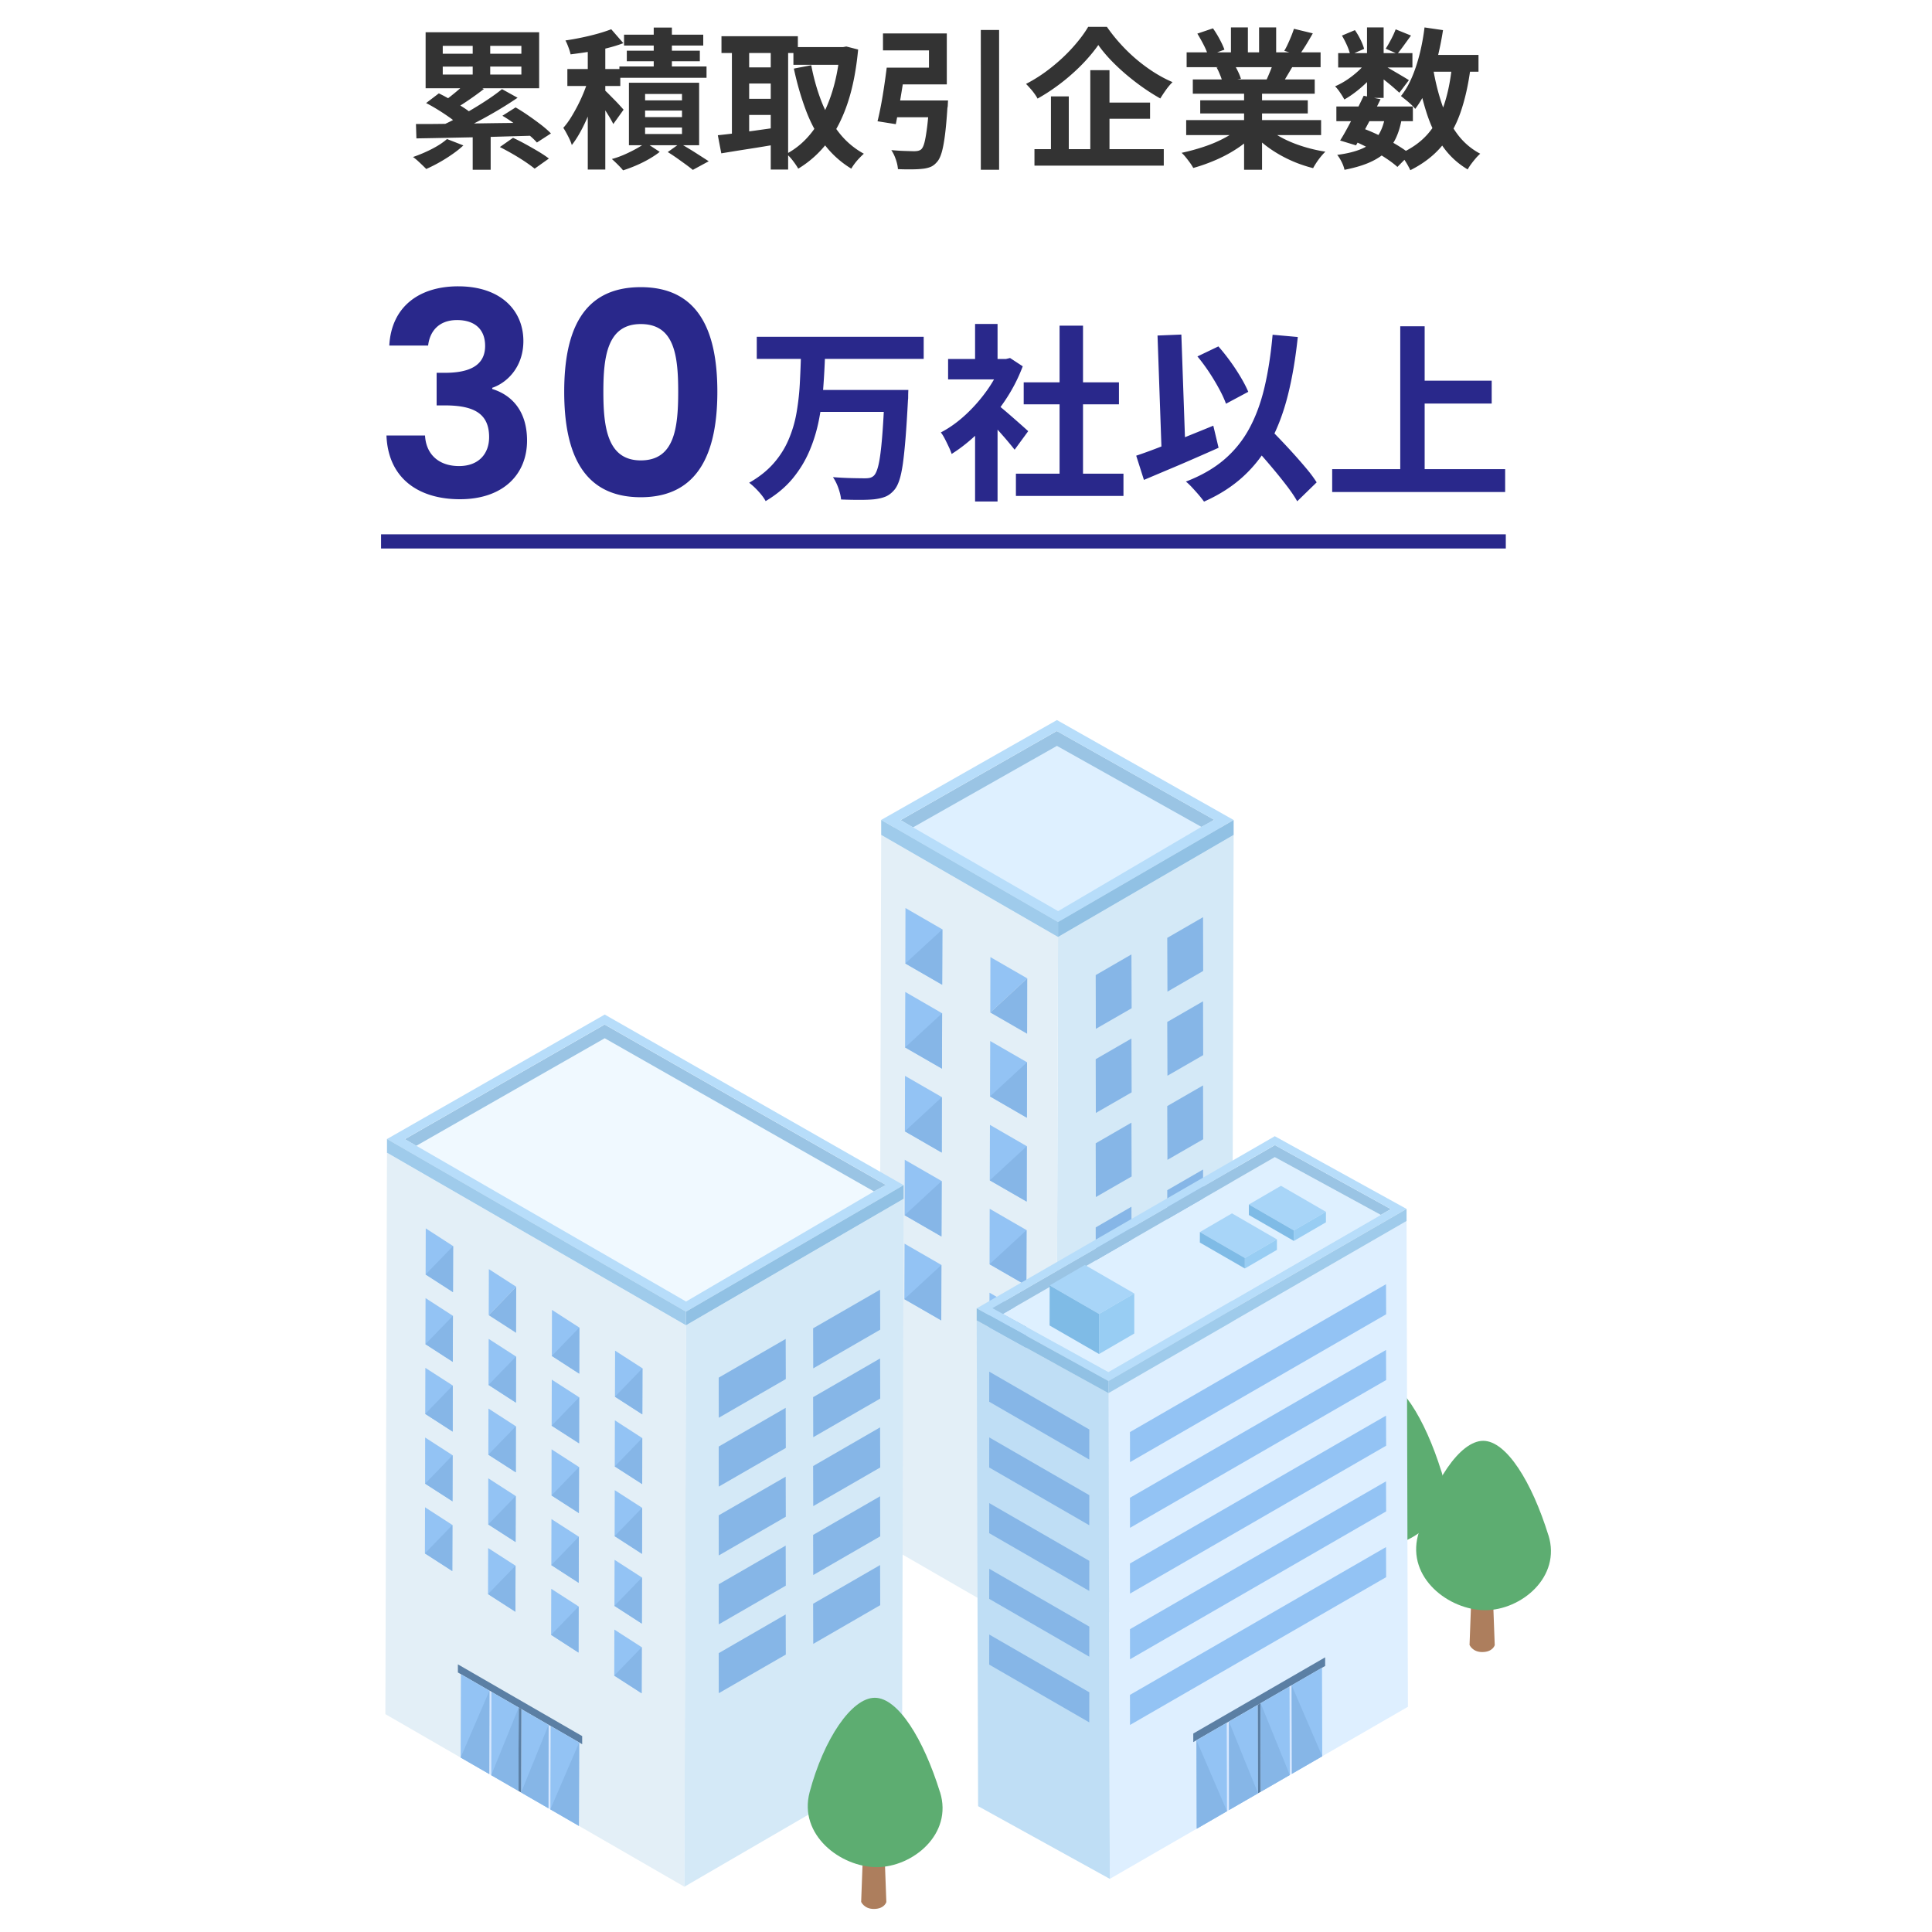 <svg xmlns="http://www.w3.org/2000/svg" viewBox="0 0 300 300"><path fill="none" d="M0 0h300v300H0z"/><path fill="#def0ff" d="M191.56 129.64l-27.27 15.85-27.46-15.85 27.27-15.85 27.46 15.85z"/><path fill="#d4e9f7" d="M191.56 129.64l-.31 109.66-27.27 15.85.31-109.66 27.27-15.85z"/><path fill="#e3eff7" d="M164.29 145.49l-.31 109.66-27.46-15.85.31-109.66 27.46 15.85z"/><path fill="#86b6e7" d="M186.81 142.42l.02 8.35-5.55 3.21-.03-8.35 5.56-3.21zm-11.12 5.78l.03 8.36-5.56 3.2-.02-8.35 5.55-3.21zm11.12 7.28l.02 8.36-5.55 3.2-.03-8.35 5.56-3.21zm-11.12 5.78l.03 8.36-5.56 3.2-.02-8.35 5.55-3.21zm11.12 7.28l.02 8.36-5.55 3.2-.03-8.35 5.56-3.21zm-11.12 5.78l.03 8.36-5.56 3.2-.02-8.35 5.55-3.21zm11.12 7.28l.02 8.36-5.55 3.2-.03-8.35 5.56-3.21zm-11.12 5.78l.03 8.36-5.56 3.21-.02-8.36 5.55-3.21zm11.12 7.28l.02 8.36-5.55 3.21-.03-8.36 5.56-3.21zm-11.12 5.78l.03 8.36-5.56 3.21-.02-8.36 5.55-3.21z"/><path fill="#93c3f4" d="M159.37 204.03l-5.72-3.3-.03 8.61 5.72 3.29.03-8.6zm-18.88-23.94l-.02 8.61 5.72 3.3.03-8.61-5.73-3.3zm18.91 10.92l-5.72-3.31-.02 8.61 5.72 3.3-.01-.01.01.01.02-8.6zm.04-13.03l-5.72-3.31-.03 8.61 5.73 3.3.02-8.6zm.04-13.03l-5.72-3.3-.03 8.6 5.72 3.31.03-8.61zM140.6 141l-.02 8.61 5.72 3.3.03-8.6-5.73-3.31zm-.14 52.12l-.03 8.61 5.73 3.3.02-8.61-5.72-3.3zm.07-26.06l-.02 8.61 5.72 3.3.02-8.61-5.72-3.3zm.04-13.03l-.03 8.61 5.73 3.3.02-8.6-5.72-3.31z"/><path fill="#86b6e7" d="M146.33 144.31l-5.75 5.3 5.72 3.3.03-8.6z"/><path fill="#93c3f4" d="M159.51 151.92l-5.72-3.3-.02 8.6 5.74-5.3z"/><path fill="#86b6e7" d="M159.51 151.92l-5.74 5.3 5.72 3.3.02-8.6zm-13.22 5.42l-.02 8.6-5.73-3.3 5.75-5.3zm13.19 7.61l-.03 8.61-5.72-3.31 5.75-5.3zm-13.23 5.41l-5.74 5.31 5.72 3.3.02-8.61zm13.19 7.62l-5.75 5.3 5.73 3.3.02-8.6zm-13.22 5.41l-5.75 5.31 5.72 3.3.03-8.61zm13.18 7.62l-5.74 5.3 5.71 3.29.03-8.59zm-13.22 5.41l-5.75 5.31 5.73 3.3.02-8.61zm13.19 7.61l-5.75 5.31 5.72 3.29.03-8.6z"/><path fill="#9ac4e4" d="M186.56 128.4l-22.44-12.58-22.34 12.65-1.94-1.12 24.26-13.84 24.45 13.79-1.99 1.1z"/><path d="M191.56 127.33l-27.44-15.52-27.29 15.51 27.46 15.85 27.27-15.85zm-3.01-.03l-2 1.1-22.25 13.08-22.53-13.01-1.94-1.12 24.26-13.84 24.45 13.79z" fill="#b7ddfa"/><path fill="#91c1e4" d="M164.29 143.17l27.27-15.84v2.31l-27.27 15.85v-2.32z"/><path fill="#9fcbeb" d="M164.29 143.17v2.32l-27.46-15.85v-2.32l27.46 15.85z"/><path d="M215.51 245.56s-.27 1.1-1.96 1.1c-1.5 0-1.96-1.1-1.96-1.1l.71-19.11h2.49l.71 19.11z" fill="#ad7e5d"/><path d="M223.84 228.52c2.03 6.51-4.24 11.65-9.83 11.65s-12.19-4.99-10.42-11.65c2.21-8.28 6.52-14.65 10.12-14.65s7.55 6.37 10.12 14.65z" fill="#5dad71"/><path d="M232.11 255.43s-.27 1.1-1.96 1.1c-1.5 0-1.96-1.1-1.96-1.1l.71-19.11h2.49l.71 19.11z" fill="#ad7e5d"/><path d="M240.44 238.38c2.03 6.51-4.24 11.65-9.83 11.65s-12.19-4.99-10.42-11.65c2.21-8.28 6.52-14.65 10.12-14.65s7.55 6.37 10.12 14.65z" fill="#5dad71"/><path fill="#deefff" d="M218.41 189.6l-46.29 26.72.21 75.43 46.29-26.72-.21-75.43z"/><path fill="#bfdef5" d="M172.33 291.75l-20.45-11.29-.22-75.43 20.46 11.29.21 75.43z"/><path fill="#def0ff" d="M197.95 179.68l-42.23 24.35 16.39 9.04 42.3-24.42-16.46-8.97z"/><path fill="#9ac4e4" d="M155.72 204.03l42.23-24.35 16.46 8.97 1.56-.9-18-9.94-43.87 25.32 1.62.9z"/><path d="M172.12 214.45l46.29-26.73-20.46-11.29-46.29 26.73 20.46 11.29zm25.85-36.64l18.01 9.94-1.57.9-42.3 24.42-16.39-9.05-1.62-.89 43.87-25.33z" fill="#b7ddfa"/><path fill="#91c1e4" d="M172.12 214.45l-20.46-11.29v1.87l13.18 7.28 7.28 4.01v-1.87z"/><path fill="#9fcbeb" d="M172.12 214.45v1.87l46.29-26.72v-1.88l-46.29 26.73z"/><path fill="#a8d5f8" d="M176.13 200.85l-5.47 3.18-7.67-4.43 5.47-3.18 7.67 4.43z"/><path fill="#98cdf3" d="M176.13 200.85v6.22l-5.47 3.18v-6.22l5.47-3.18z"/><path fill="#7fbbe6" d="M170.66 204.03v6.22l-7.68-4.43.01-6.22 7.67 4.43z"/><path fill="#a8d5f8" d="M205.89 188.17l-4.98 2.89-6.98-4.03 4.98-2.9 6.98 4.04z"/><path fill="#98cdf3" d="M205.89 188.17v1.63l-4.98 2.89v-1.63l4.98-2.89z"/><path fill="#7fbbe6" d="M200.91 191.06v1.63l-6.99-4.03.01-1.63 6.98 4.03z"/><path fill="#a8d5f8" d="M198.28 192.45l-4.98 2.89-6.98-4.03 4.98-2.9 6.98 4.04z"/><path fill="#98cdf3" d="M198.28 192.45v1.63l-4.98 2.89v-1.63l4.98-2.89z"/><path fill="#7fbbe6" d="M193.3 195.34v1.63l-6.99-4.03.01-1.63 6.98 4.03z"/><path fill="#d8e8ff" d="M190.83 267.32l.03 13.73-.33.19-.04-13.73.34-.19z"/><path fill="#5b7fa4" d="M205.77 257.35l-20.48 11.83v1.33l20.48-11.82v-1.34z"/><path fill="#d8e8ff" d="M200.57 261.69l.04 13.74-.33.19-.04-13.74.33-.19z"/><path fill="#93c3f4" d="M190.83 267.32l4.48-2.59.04 13.73-4.49 2.59-.03-13.73zm-5.04 2.91l4.7-2.72.04 13.73-4.7 2.72-.04-13.73z"/><path fill="#5b7fa4" d="M195.75 264.47l-.44.26.04 13.73.44-.25-.04-13.74z"/><path fill="#93c3f4" d="M200.24 261.88l.04 13.74-4.49 2.59-.04-13.74 4.49-2.59zm5.04-2.91l.04 13.74-4.71 2.72-.04-13.74 4.71-2.72z"/><path fill="#86b6e7" d="M185.79 270.23l.04 13.73 4.7-2.72-4.74-11.01zm5.04-2.91l.03 13.73 4.49-2.59-4.52-11.14zm4.92-2.85l.04 13.74 4.49-2.59-4.53-11.15zm4.82-2.78l.04 13.74 4.71-2.72-4.75-11.02z"/><path fill="#93c3f4" d="M215.22 199.41l.02 4.67-39.77 22.96-.01-4.67 39.76-22.96z"/><path fill="#86b6e7" d="M169.15 221.97l-.01 4.67-15.54-8.98.01-4.67 15.54 8.98zm0 10.2l-.01 4.67-15.54-8.97.01-4.67 15.54 8.97zm0 10.2l-.01 4.67-15.54-8.97.01-4.67 15.54 8.97zm0 10.21l-.01 4.67-15.54-8.98.01-4.67 15.54 8.98zm0 10.2l-.01 4.67-15.54-8.97.01-4.67 15.54 8.97z"/><path fill="#93c3f4" d="M215.22 209.62l.02 4.67-39.77 22.95-.01-4.67 39.76-22.95zm0 10.2l.02 4.67-39.77 22.96-.01-4.67 39.76-22.96zm0 10.2l.02 4.67-39.77 22.96-.01-4.67 39.76-22.96zm0 10.21l.02 4.67-39.77 22.95-.01-4.67 39.76-22.95z"/><path fill="#e3eff7" d="M106.52 205.79l-.25 87.18-46.43-26.8.25-87.18 46.43 26.8z"/><path fill="#d4e9f7" d="M106.52 205.79l33.79-19.64-.24 87.18-33.8 19.64.25-87.18z"/><path fill="#f0f9ff" d="M60.09 178.99l33.8-19.64 46.42 26.8-33.79 19.64-46.43-26.8z"/><path fill="#93c3f4" d="M80.05 243.12l-4.25-2.74-.02 7.15 4.25 2.74.02-7.15zm-14.03-19.9l-.01 7.16 4.25 2.74.02-7.15-4.26-2.75zm14.06 9.08l-4.26-2.75-.01 7.16 4.25 2.74v-.01.01l.02-7.15zm5.52 14.41l-.02 7.15 4.25 2.75.02-7.16-4.25-2.74zm-5.5-25.24l-4.25-2.75-.02 7.16 4.26 2.74.01-7.15zm5.53 14.41l-.02 7.15 4.25 2.75.02-7.16-4.25-2.74zm9.77 17.16l-.02 7.15 4.25 2.74.02-7.15-4.25-2.74zm-15.27-42.4l-4.25-2.74-.02 7.15 4.25 2.75.02-7.16zm-14.02-19.9l-.02 7.16 4.25 2.74.02-7.15-4.25-2.75zm19.54 34.31l-.01 7.16 4.25 2.74.02-7.15-4.26-2.75zm9.78 17.16l-.02 7.15 4.25 2.75.02-7.16-4.25-2.74zm-9.75-27.98l-.02 7.15 4.26 2.74.01-7.15-4.25-2.74zm9.78 17.16l-.02 7.14 4.25 2.75.02-7.15-4.25-2.74zm-9.75-27.99l-.02 7.15 4.25 2.75.02-7.16-4.25-2.74zm9.77 17.15l-.02 7.16 4.26 2.74.01-7.15-4.25-2.75zm.03-10.82l-.02 7.15 4.25 2.74.02-7.15-4.25-2.74zM66 234.05l-.02 7.16 4.25 2.74.02-7.15-4.25-2.75zm.05-21.65l-.02 7.15 4.26 2.75.01-7.16-4.25-2.74zm.03-10.83l-.02 7.15 4.25 2.75.02-7.15-4.25-2.75z"/><path fill="#86b6e7" d="M70.36 193.49l-4.27 4.41 4.25 2.74.02-7.15z"/><path fill="#93c3f4" d="M80.16 199.81l-4.25-2.74-.02 7.15 4.27-4.41z"/><path fill="#86b6e7" d="M80.16 199.81l-4.27 4.41 4.25 2.74v.01l.02-7.16zm9.8 6.33l-.02 7.16-4.25-2.75 4.27-4.41zm9.8 6.33l-.02 7.15-4.25-2.74 4.27-4.41zm-29.43-8.15l-.02 7.15-4.25-2.75 4.27-4.4zm9.8 6.32l-.02 7.16-4.25-2.75 4.27-4.41zm9.8 6.33l-.01 7.15-4.26-2.74 4.27-4.41zm9.8 6.33l-4.27 4.41 4.26 2.74.01-7.15zm-29.43-8.16l-4.27 4.41 4.26 2.75.01-7.16zm9.8 6.33l-4.27 4.41 4.26 2.74.01-7.15zm9.81 6.33l-.02 7.15-4.25-2.74 4.27-4.41zm9.8 6.33l-.02 7.15-4.25-2.75 4.27-4.4zm-29.43-8.16l-4.27 4.41 4.25 2.74.02-7.15zm9.8 6.33l-4.27 4.41 4.25 2.73.02-7.14zm9.8 6.32l-4.27 4.41 4.25 2.75.02-7.16zm9.8 6.33l-4.27 4.41 4.25 2.75.02-7.16zm-29.43-8.15l-4.27 4.41 4.25 2.74.02-7.15zm9.8 6.32l-4.27 4.41 4.25 2.74.02-7.15zm9.8 6.33l-.02 7.16-4.25-2.75 4.27-4.41zm9.8 6.33l-.02 7.15-4.25-2.74 4.27-4.41z"/><path fill="#d8e8ff" d="M85.18 267.83l-.03 12.95.31.18.04-12.95-.32-.18z"/><path fill="#5b7fa4" d="M71.1 258.44l19.3 11.14v1.26L71.1 259.7v-1.26z"/><path fill="#d8e8ff" d="M76 262.53l-.03 12.94.31.18.03-12.94-.31-.18z"/><path fill="#93c3f4" d="M85.18 267.83l-4.22-2.44-.04 12.95 4.23 2.44.03-12.95zm4.75 2.74l-4.43-2.56-.04 12.95 4.43 2.56.04-12.95z"/><path fill="#5b7fa4" d="M80.54 265.15l.42.24-.04 12.95-.42-.25.04-12.94z"/><path fill="#93c3f4" d="M76.31 262.71l-.03 12.94 4.22 2.44.04-12.94-4.23-2.44zm-4.74-2.74l-.04 12.94 4.44 2.56.03-12.94-4.43-2.56z"/><path fill="#86b6e7" d="M89.93 270.57l-.04 12.95-4.43-2.56 4.47-10.39zm-4.75-2.74l-.03 12.95-4.23-2.44 4.26-10.51zm-4.64-2.68l-.04 12.94-4.22-2.44 4.26-10.5zM76 262.53l-.03 12.94-4.44-2.56L76 262.53z"/><path fill="#9ac4e4" d="M135.71 185.01L93.9 161.22l-29.26 16.7-1.78-1.03 31.03-17.8L137.55 184l-1.84 1.01z"/><path d="M140.31 184.03L93.9 157.54l-33.81 19.33 46.42 26.8 33.8-19.64zm-2.76-.03l-1.84 1.01-29.18 17.09-41.89-24.19-1.78-1.03 31.03-17.8 43.66 24.91z" fill="#b7ddfa"/><path fill="#91c1e4" d="M106.52 203.67l33.79-19.64v2.12l-33.79 19.64v-2.12z"/><path fill="#9fcbeb" d="M106.52 203.67v2.12l-46.43-26.8v-2.13l46.43 26.81z"/><path fill="#86b6e7" d="M126.26 206.26l.02 6.22 10.4-6.01-.02-6.21-10.4 6zm-14.66 7.66l.01 6.23 10.41-6.01-.02-6.23-10.4 6.01zm14.66 3.03l.02 6.22 10.4-6-.02-6.23-10.4 6.01zm-14.66 7.67l.01 6.22 10.41-6-.02-6.23-10.4 6.01zm14.66 3.03l.02 6.22 10.4-6-.02-6.23-10.4 6.01zm-14.66 7.65l.01 6.23 10.41-6.01-.02-6.22-10.4 6zm14.66 3.04l.02 6.23 10.4-6.01-.02-6.22-10.4 6zM111.6 246l.01 6.23 10.41-6.01L122 240l-10.4 6zm14.66 3.03l.02 6.23 10.4-6.01-.02-6.23-10.4 6.01zm-14.66 7.67l.01 6.22 10.41-6-.02-6.23-10.4 6.01z"/><path d="M137.64 295.32s-.27 1.1-1.96 1.1c-1.5 0-1.96-1.1-1.96-1.1l.71-19.11h2.49l.71 19.11z" fill="#ad7e5d"/><path d="M145.97 278.28c2.03 6.51-4.24 11.65-9.83 11.65s-12.19-4.99-10.42-11.65c2.21-8.28 6.52-14.65 10.12-14.65s7.55 6.37 10.12 14.65z" fill="#5dad71"/><path d="M71.15 44.46c6.6 0 10.12 3.74 10.12 8.5 0 4.01-2.51 6.47-4.84 7.26v.18c3.26 1.01 5.41 3.65 5.41 8.01 0 5.24-3.7 9.11-10.43 9.11-6.34 0-11.14-3.17-11.4-9.9H66c.13 2.77 1.98 4.75 5.28 4.75 3.08 0 4.67-1.94 4.67-4.49 0-3.61-2.29-4.93-6.87-4.93H67.8v-5.06h1.28c3.61 0 6.25-1.01 6.25-4.18 0-2.51-1.54-4.01-4.36-4.01-2.99 0-4.27 1.94-4.49 3.96h-6.03c.31-5.94 4.53-9.2 10.7-9.2zm28.35.13c9.07 0 11.89 6.96 11.89 16.24s-2.82 16.38-11.89 16.38-11.89-7-11.89-16.38 2.82-16.24 11.89-16.24zm0 5.73c-5.19 0-5.81 5.02-5.81 10.52s.62 10.65 5.81 10.65 5.81-4.93 5.81-10.65-.62-10.52-5.81-10.52zm24.88 4.92h3.73a126 126 0 01-.28 5.05c-.13 1.7-.36 3.38-.69 5.03s-.82 3.24-1.47 4.75c-.65 1.52-1.52 2.94-2.61 4.26-1.1 1.32-2.49 2.48-4.17 3.48-.25-.47-.63-.97-1.12-1.51s-.97-.98-1.44-1.34c1.55-.88 2.81-1.89 3.8-3.02s1.77-2.37 2.33-3.7c.57-1.33.98-2.72 1.23-4.18.25-1.46.42-2.93.5-4.42s.14-2.96.18-4.4zm-6.87-2.94h25.92v3.43h-25.92V52.3zm9.39 8.25h11.74v3.41H126.9v-3.41zm10.45 0h3.7c-.02.37-.03.69-.03.94s0 .46-.03.62c-.12 2.27-.24 4.21-.37 5.83-.13 1.61-.27 2.96-.42 4.05-.16 1.09-.34 1.95-.56 2.6-.22.65-.47 1.13-.76 1.47-.43.51-.9.86-1.39 1.06-.5.2-1.08.33-1.75.41-.59.06-1.35.09-2.28.09s-1.88-.02-2.86-.06c-.04-.51-.18-1.09-.41-1.75-.23-.66-.52-1.23-.85-1.72 1.02.08 1.99.13 2.91.15s1.59.03 2.03.03c.31 0 .58-.02.79-.07.21-.05.41-.15.59-.31.31-.27.57-.88.78-1.83.21-.95.38-2.32.53-4.11.15-1.79.28-4.06.4-6.79v-.59zm18.2-4.81h.67l.62-.15 1.97 1.29c-.72 1.92-1.67 3.74-2.85 5.47s-2.47 3.29-3.88 4.68c-1.41 1.39-2.85 2.54-4.31 3.46-.1-.31-.25-.69-.46-1.13-.21-.44-.41-.86-.62-1.26-.21-.4-.41-.72-.6-.95 1.35-.7 2.64-1.63 3.87-2.77 1.23-1.14 2.34-2.41 3.32-3.79s1.73-2.79 2.26-4.24v-.62zm-8.33 0h9.6v3.17h-9.6v-3.17zm4.19-5.44h3.49v6.9h-3.49v-6.9zm0 15.45l3.49-4.17v16.29h-3.49V65.75zm3.11-3.18c.27.18.65.47 1.13.87.48.4.99.84 1.54 1.32s1.05.92 1.5 1.32c.45.4.77.69.97.87l-2.11 2.88c-.29-.37-.65-.81-1.07-1.31s-.87-1.01-1.34-1.54-.93-1.03-1.38-1.5c-.45-.47-.83-.86-1.15-1.17l1.91-1.73zm3.23 10.98h16.7v3.46h-16.7v-3.46zm1.21-14.18h14.79v3.41h-14.79v-3.41zm5.57-8.8h3.64v24.66h-3.64V50.57zm11.89 20.19c1-.33 2.16-.75 3.48-1.26 1.32-.51 2.71-1.06 4.17-1.64 1.46-.59 2.9-1.17 4.33-1.76l.82 3.43c-1.31.59-2.64 1.17-3.99 1.76a237 237 0 01-3.98 1.7l-3.62 1.53-1.2-3.76zm3.32-18.66l3.7-.15.67 19.08-3.7.15-.67-19.08zm17.88-.12l3.9.35c-.35 3.33-.86 6.33-1.53 9s-1.56 5.05-2.67 7.13-2.52 3.91-4.21 5.47c-1.69 1.57-3.74 2.89-6.15 3.96-.18-.25-.43-.58-.76-.97s-.69-.79-1.06-1.19c-.37-.4-.7-.72-1-.95 2.35-.9 4.32-2.03 5.91-3.38a16.89 16.89 0 003.92-4.83c1.02-1.87 1.81-4.01 2.38-6.43s.99-5.14 1.26-8.17zm-11.69 3.37l3.26-1.56c.63.71 1.24 1.48 1.85 2.32s1.15 1.67 1.63 2.48.87 1.56 1.16 2.25l-3.46 1.85c-.24-.67-.59-1.43-1.06-2.3-.47-.87-1-1.75-1.58-2.63-.59-.88-1.18-1.68-1.79-2.41zm7.69 12.8l2.7-2.5c.67.71 1.38 1.46 2.16 2.26.77.8 1.54 1.62 2.29 2.45.75.83 1.45 1.63 2.1 2.41.65.77 1.17 1.48 1.58 2.13l-3.02 2.94c-.37-.67-.87-1.4-1.48-2.22-.62-.81-1.28-1.65-2-2.51-.71-.86-1.45-1.72-2.2-2.57s-1.46-1.65-2.13-2.39zm13.24 4.7h26.86v3.55h-26.86v-3.55zm10.57-22.19h3.79v24.16h-3.79V50.66zm1.99 8.45h12.21v3.55h-12.21v-3.55z" fill="#29288b"/><path d="M69.41 21.59l2.54.99c-.5.47-1.08.93-1.73 1.38a24.53 24.53 0 01-4.03 2.28 39.71 39.71 0 00-1.37-1.31c-.26-.23-.49-.41-.69-.55a21.9 21.9 0 002.9-1.23c.96-.49 1.76-1.01 2.38-1.56zm-4.82-2.33c1.13 0 2.4 0 3.82-.02s2.92-.04 4.52-.06 3.24-.05 4.92-.07l5.01-.06-.14 2.02c-1.64.05-3.29.09-4.94.14-1.65.05-3.26.09-4.84.12-1.57.03-3.06.06-4.46.09s-2.67.05-3.82.07l-.07-2.23zm1.5-14.25h17.63v8.69H66.09V5.01zM66.17 16l1.97-1.5c.59.28 1.22.62 1.89 1.01.67.39 1.3.78 1.91 1.17.61.39 1.11.77 1.5 1.13l-2.14 1.64c-.34-.34-.81-.72-1.39-1.14-.58-.41-1.2-.83-1.85-1.23-.66-.41-1.29-.77-1.9-1.08zm6.43-3.38l2.54 1.2c-.75.58-1.53 1.15-2.34 1.7-.81.56-1.55 1.02-2.22 1.4l-1.88-1.06c.44-.28.9-.61 1.37-.99.48-.38.94-.76 1.38-1.15.45-.39.83-.76 1.14-1.1zm-3.85-5.5v1.22h12.21V7.12H68.75zm0 3.22v1.24h12.21v-1.24H68.75zm9.2 3.5l2.42 1.34c-.99.67-2.05 1.35-3.19 2.02-1.14.67-2.29 1.31-3.44 1.9-1.15.59-2.23 1.11-3.23 1.55l-1.76-1.24c.77-.34 1.56-.74 2.38-1.19.82-.45 1.65-.92 2.48-1.42.83-.5 1.62-1 2.36-1.5.74-.5 1.41-.99 1.98-1.46zM73.4 6h2.72v6.55H73.4V6zm0 14.11h2.79v6.25H73.4v-6.25zm4.22 2.72l2.04-1.43c.61.28 1.26.61 1.95.99s1.36.76 2.01 1.15 1.19.75 1.61 1.08l-2.21 1.57c-.38-.31-.87-.67-1.48-1.08-.61-.41-1.26-.81-1.95-1.21-.69-.4-1.35-.75-1.97-1.07zm.4-4.86l2.04-1.29c.63.36 1.29.78 1.98 1.26.7.48 1.35.96 1.97 1.43.62.48 1.13.93 1.54 1.35l-2.18 1.41c-.36-.41-.84-.86-1.44-1.35-.6-.49-1.25-.99-1.93-1.49-.68-.5-1.34-.94-1.98-1.31zm13.48-6.01l1.64.7c-.24.85-.5 1.72-.81 2.63-.3.91-.64 1.8-1.01 2.69s-.77 1.72-1.2 2.5c-.43.78-.87 1.46-1.33 2.04-.12-.41-.32-.87-.58-1.37-.26-.51-.5-.94-.74-1.3.42-.47.83-1.02 1.22-1.66s.77-1.31 1.13-2.03c.36-.72.68-1.44.96-2.16.28-.72.52-1.4.71-2.04zm3.41-7.42l1.88 2.16c-.78.3-1.64.56-2.57.79-.93.23-1.88.42-2.84.56-.96.15-1.89.28-2.78.39-.06-.3-.17-.66-.33-1.09s-.31-.79-.47-1.07c.86-.12 1.72-.28 2.58-.46.86-.18 1.68-.38 2.47-.6.78-.22 1.47-.45 2.07-.68zm-6.81 6.18h8.22v2.63H88.1v-2.63zm3.17-4.23h2.72v19.84h-2.72V6.49zm2.51 7.42c.14.11.36.31.65.6s.6.61.94.95.64.66.9.95c.27.29.45.5.56.62l-1.6 2.23c-.14-.3-.33-.63-.55-1.01-.23-.38-.47-.77-.73-1.17-.26-.41-.51-.79-.76-1.16-.25-.37-.47-.67-.66-.9l1.24-1.1zm6.48 8.24l2.18 1.43c-.47.38-1.03.75-1.67 1.12-.64.37-1.31.7-2.01 1-.7.3-1.37.55-2.01.75-.2-.25-.47-.54-.81-.88-.34-.34-.65-.63-.93-.88.64-.17 1.29-.4 1.95-.69.66-.29 1.28-.6 1.86-.92.58-.32 1.06-.63 1.43-.93zm-4.08-11.83h13.53v1.76H96.18v-1.76zm.72-4.94h12.3v1.69H96.9V5.38zm.43 2.49h11.34v1.64H97.33V7.87zm.33 4.98h10.9v9.7h-10.9v-9.7zm2.51 1.74v.99h5.73v-.99h-5.73zm0 2.58v1.01h5.73v-1.01h-5.73zm0 2.63v1.01h5.73V19.8h-5.73zm1.34-15.52h2.82v7.51h-2.82V4.28zm2.18 19.33l1.88-1.34c.52.28 1.05.6 1.61.94.56.34 1.08.68 1.58 1s.93.6 1.29.83l-2.47 1.34c-.28-.23-.64-.51-1.08-.83-.44-.32-.9-.65-1.39-1-.49-.34-.96-.66-1.43-.94zm7.77-2.61c.78-.08 1.67-.18 2.67-.31.99-.12 2.05-.27 3.17-.42 1.12-.16 2.23-.31 3.32-.47l.14 2.58c-1.52.27-3.05.52-4.6.76-1.55.24-2.94.47-4.16.67l-.54-2.82zm.57-15.38h11.86v2.61h-11.86V5.62zm1.62 1.06h2.68v15.36h-2.68V6.68zm1.48 3.78h5.64v2.51h-5.64v-2.51zm0 4.88h5.64v2.51h-5.64v-2.51zm4.55-8.66h2.7v19.65h-2.7V6.68zm10.76.63h.49l.49-.09 1.83.47c-.3 3.18-.84 5.95-1.63 8.31-.79 2.36-1.82 4.38-3.09 6.06a16.269 16.269 0 01-4.58 4.13c-.2-.36-.48-.77-.83-1.23-.35-.46-.69-.82-1-1.07 1.56-.83 2.92-2 4.06-3.51 1.14-1.51 2.08-3.32 2.81-5.42s1.21-4.45 1.44-7.03v-.61zm-7.24 0h8.01v2.75h-8.01V7.31zm2.77 2.82c.38 2.02.92 3.92 1.62 5.71.71 1.78 1.6 3.37 2.68 4.74a12.44 12.44 0 003.87 3.29c-.2.17-.43.4-.69.67-.26.27-.5.55-.72.84-.22.29-.4.56-.54.81-1.64-1-3.04-2.26-4.19-3.78-1.15-1.52-2.1-3.27-2.85-5.26-.75-1.99-1.38-4.16-1.88-6.5l2.7-.52zm11.72.37h2.89c-.14.97-.3 1.99-.47 3.05-.17 1.06-.34 2.09-.52 3.09-.17.99-.34 1.88-.49 2.64l-2.84-.45c.19-.75.37-1.6.55-2.55.18-.95.34-1.93.49-2.94.15-1.01.28-1.96.39-2.85zm.97 0h5.59V7.82h-7.14V5.19h9.91v7.91h-8.36v-2.61zm-.38 5.1h6.83v2.61h-7.16l.33-2.61zm5.99 0h2.94c-.02.3-.03.54-.04.72 0 .18-.03.33-.06.46-.11 1.72-.24 3.15-.39 4.29-.15 1.13-.32 2.03-.52 2.68-.2.65-.44 1.13-.74 1.44-.31.36-.65.61-1.02.75s-.8.24-1.3.28c-.41.05-.94.07-1.61.08-.67 0-1.37 0-2.1-.04-.03-.45-.14-.96-.33-1.51s-.42-1.04-.7-1.44c.7.06 1.39.11 2.07.13.67.02 1.17.04 1.48.04.23 0 .44-.02.61-.06.17-.04.33-.11.47-.22.2-.17.38-.53.52-1.07s.27-1.31.4-2.31.24-2.27.33-3.8v-.4zm8.03-10.94h2.84v21.7h-2.84V4.66zm18.25 2.32c-.49.71-1.07 1.43-1.74 2.18-.67.75-1.42 1.5-2.24 2.23-.82.74-1.69 1.44-2.61 2.1-.92.67-1.87 1.27-2.85 1.82-.11-.22-.27-.47-.47-.75-.2-.28-.42-.56-.66-.82-.23-.27-.45-.5-.66-.71 1.36-.7 2.67-1.55 3.92-2.55 1.25-.99 2.38-2.05 3.37-3.16s1.78-2.16 2.36-3.15h2.91c.64.92 1.35 1.82 2.14 2.68a25.618 25.618 0 005.21 4.4c.94.59 1.89 1.1 2.84 1.5-.36.36-.7.76-1.02 1.21s-.61.89-.88 1.33c-.92-.52-1.84-1.1-2.76-1.75-.92-.65-1.8-1.34-2.67-2.08-.86-.74-1.65-1.49-2.37-2.25-.72-.77-1.33-1.51-1.83-2.23zm-9.92 16.18h20.08v2.56h-20.08v-2.56zm2.56-8.19h2.77v9.51h-2.77v-9.51zm6.11-4.07h2.98v13.62h-2.98V10.9zm1.41 5.03h7.87v2.51h-7.87v-2.51zm21.96 3.76l2.23 1.01c-.74.81-1.62 1.57-2.67 2.27-1.04.7-2.16 1.31-3.35 1.83s-2.39.95-3.59 1.28c-.13-.24-.29-.5-.5-.79-.21-.29-.43-.58-.66-.86a5.68 5.68 0 00-.65-.7c1.17-.25 2.34-.57 3.51-.96s2.24-.85 3.23-1.39c.99-.53 1.8-1.09 2.44-1.69zm-8.48-1.04h20.95v2.33h-20.95v-2.33zm.07-10.52h20.8v2.3h-20.8v-2.3zm.96 4.21h18.93v2.21h-18.93v-2.21zm.71-7.12l2.42-.82c.34.49.69 1.04 1.03 1.68.34.63.59 1.18.75 1.63l-2.54.94c-.12-.47-.35-1.03-.68-1.67-.33-.64-.66-1.23-.99-1.76zm.44 10.36h16.7v2.04h-16.7v-2.04zm2.54-5.1l2.75-.45c.2.33.4.7.6 1.12.2.42.34.78.43 1.09l-2.86.49c-.08-.3-.2-.67-.38-1.1-.17-.44-.35-.82-.54-1.15zm2.23-6.22h2.63v4.98h-2.63V4.26zm2.04 9.18h2.79v12.92h-2.79V13.44zm3.36 6.18c.48.47 1.06.91 1.74 1.33s1.41.79 2.22 1.13c.81.34 1.66.63 2.56.88.9.25 1.81.45 2.74.59a10.874 10.874 0 00-1.37 1.68c-.21.32-.39.61-.53.88-.94-.24-1.86-.54-2.76-.9-.9-.37-1.76-.79-2.57-1.26-.81-.47-1.58-.99-2.3-1.57-.72-.58-1.35-1.2-1.9-1.85l2.18-.89zm-1.03-15.36h2.65v4.81h-2.65V4.26zm2.3 5.23l2.98.71c-.33.55-.64 1.08-.94 1.58-.3.51-.56.94-.8 1.3l-2.4-.66c.2-.44.41-.93.63-1.47.22-.54.39-1.03.52-1.47zm3.1-5.02l2.94.71c-.36.64-.73 1.26-1.1 1.87-.38.6-.72 1.12-1.03 1.54l-2.3-.7c.19-.31.38-.67.56-1.07.19-.4.36-.81.53-1.22.17-.42.3-.79.41-1.12zm11.43 4.88l1.81 1.1c-.38.63-.87 1.25-1.47 1.88s-1.24 1.21-1.92 1.75c-.68.54-1.35 1-2.01 1.37-.16-.3-.37-.65-.65-1.06-.27-.41-.54-.74-.79-.99.63-.27 1.26-.61 1.9-1.04.64-.43 1.24-.91 1.8-1.43s1-1.05 1.33-1.58zm-4.83 7.19h11.88v2.28h-11.88v-2.28zm7.56 1.57l2.61.24c-.22 1.24-.54 2.3-.97 3.18s-1 1.64-1.71 2.25c-.71.62-1.58 1.13-2.59 1.55s-2.23.76-3.64 1.04c-.08-.39-.23-.81-.45-1.24-.22-.44-.45-.8-.68-1.08 1.55-.2 2.83-.52 3.84-.96s1.8-1.06 2.38-1.86c.58-.8.99-1.84 1.22-3.12zm-7.28-9.86h11.53v2.23h-11.53V8.25zm3.97 6.62l2.61.54c-.39.81-.81 1.65-1.26 2.51-.45.86-.89 1.69-1.33 2.5-.44.81-.85 1.52-1.22 2.15l-2.47-.75c.38-.59.78-1.29 1.21-2.09.43-.8.86-1.62 1.29-2.48.43-.85.82-1.65 1.16-2.38zm-3.39-9.34l2.02-.85c.31.44.6.93.87 1.48.27.55.45 1.03.56 1.43l-2.16.94c-.08-.41-.24-.89-.49-1.46-.25-.56-.52-1.08-.8-1.55zm1.79 16.32l1.5-1.9c.92.34 1.84.74 2.76 1.2s1.77.92 2.56 1.4c.79.48 1.45.94 1.98 1.37l-1.97 2c-.49-.44-1.1-.9-1.83-1.38-.74-.49-1.53-.96-2.39-1.42-.86-.46-1.73-.88-2.61-1.26zm2.11-17.59h2.58V15.2h-2.58V4.26zm2.35 5.77c.22.11.52.27.9.49.38.22.8.46 1.24.72.45.26.85.5 1.22.72.37.22.63.38.79.49l-1.48 1.95c-.22-.2-.5-.45-.84-.75-.34-.3-.71-.6-1.1-.92-.39-.31-.77-.61-1.13-.89-.36-.28-.67-.51-.94-.68l1.34-1.13zm2.11-5.47l2.37.96c-.38.52-.75 1.03-1.12 1.54-.37.51-.7.94-1 1.3l-1.81-.8c.27-.41.55-.9.85-1.47.3-.57.53-1.08.7-1.54zm8.74 5.57l2.89.28c-.34 2.68-.87 5.03-1.58 7.07-.71 2.04-1.7 3.79-2.95 5.26-1.25 1.47-2.86 2.7-4.84 3.69-.09-.22-.24-.49-.42-.82-.19-.33-.39-.65-.61-.97-.22-.32-.42-.58-.61-.76 1.78-.78 3.23-1.8 4.33-3.05 1.1-1.25 1.95-2.77 2.55-4.54.59-1.78 1.01-3.82 1.24-6.14zm-4.27-5.87l2.87.42c-.25 1.61-.57 3.17-.96 4.68-.39 1.51-.87 2.9-1.42 4.18-.56 1.28-1.2 2.4-1.94 3.37-.14-.19-.34-.41-.61-.66-.27-.25-.55-.5-.85-.74l-.75-.6c.66-.81 1.22-1.78 1.7-2.9s.88-2.34 1.21-3.66c.33-1.32.58-2.69.75-4.1zm1.33 6.36c.33 1.97.79 3.83 1.38 5.57.59 1.74 1.38 3.26 2.35 4.58.97 1.32 2.17 2.35 3.59 3.1-.2.17-.43.4-.68.69-.25.29-.49.59-.72.9-.23.31-.41.59-.55.85-1.58-.94-2.88-2.15-3.91-3.64s-1.85-3.21-2.48-5.18c-.63-1.96-1.14-4.11-1.53-6.45l2.54-.42zm-1.59-2.09h8.64v2.61h-8.64V8.53z" fill="#333"/><path fill="#29288b" d="M59.17 82.97h174.65v2.2H59.17z"/></svg>